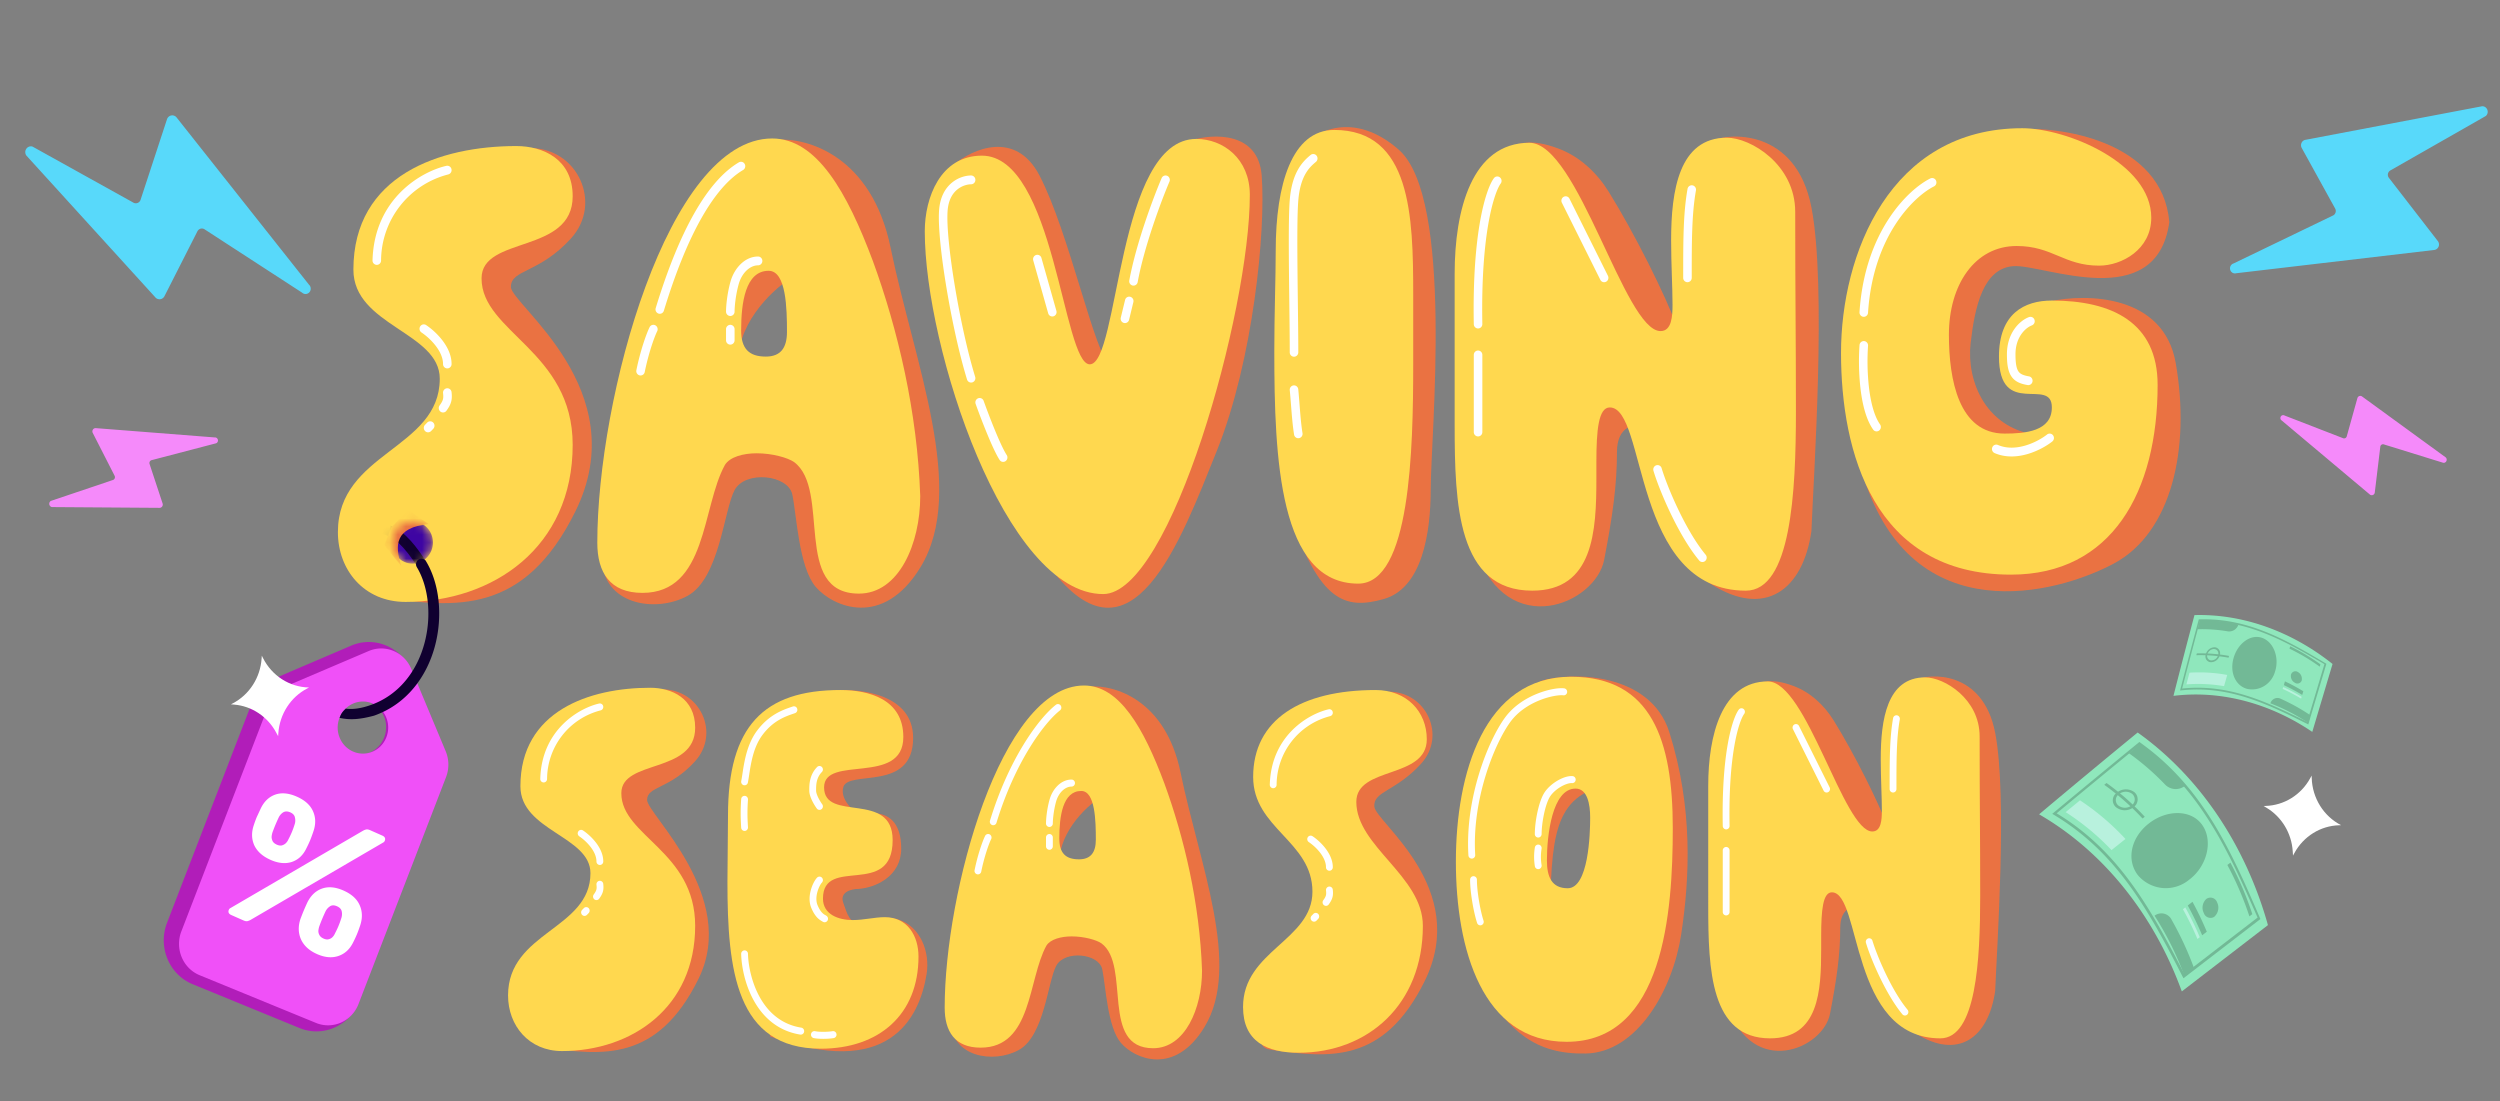 <svg xmlns="http://www.w3.org/2000/svg" fill="none" viewBox="0 0 311 137"><rect x="0" y="0" width="311" height="137" fill="#808080" stroke="none"/><g clip-path="url(#a)"><path fill="#EA7242" d="M71.032 29.66c3.987-4.386.798-11.237-5.05-11.237L56.68 32.949l5.848 23.297c-7.443 5.664-21.052 17.212-14.885 18.089 9.037 1.285 17.543 2.192 23.922-10.69 7.512-15.169-8.009-25.763-8.009-27.955 0-2.193 3.49-1.645 7.477-6.03Z"/><path fill="#FFD84F" d="M71.242 55.342c0 12.753-9.912 19.537-20.788 19.537-5.175 0-8.42-3.98-8.42-8.683 0-9.95 12.672-10.311 12.672-19.084 0-5.789-10.743-6.603-10.743-13.567 0-11.758 10.789-15.376 20.262-15.376 3.333 0 7.017 1.628 7.017 6.24 0 7.236-11.337 4.885-11.337 10.221 0 6.693 11.337 9.045 11.337 20.712Z"/><path fill="#fff" fill-rule="evenodd" d="M56.164 21.048a.548.548 0 0 1-.406.653 11.113 11.113 0 0 0-8.353 10.718.539.539 0 0 1-.547.532.541.541 0 0 1-.516-.564c.223-7.803 6.221-11.088 9.19-11.757a.532.532 0 0 1 .632.418Zm-3.891 19.557a.522.522 0 0 1 .733-.168 8.826 8.826 0 0 1 1.954 1.808c.644.814 1.216 1.871 1.216 3.04a.54.54 0 0 1-.531.548.54.54 0 0 1-.532-.549c0-.805-.402-1.62-.976-2.346a7.757 7.757 0 0 0-1.701-1.576.558.558 0 0 1-.163-.757Zm3.311 7.698a.536.536 0 0 1 .59.482c.044.403.056.777-.045 1.167-.1.39-.298.746-.592 1.145a.521.521 0 0 1-.745.106.56.56 0 0 1-.102-.768c.252-.343.361-.569.412-.764.05-.194.054-.408.015-.761a.545.545 0 0 1 .467-.607Zm-1.69 4.268a.56.56 0 0 1 0 .775l-.265.274a.52.52 0 0 1-.752 0 .56.56 0 0 1 0-.775l.266-.274a.52.52 0 0 1 .751 0Z" clip-rule="evenodd"/><path fill="#EA7242" d="M129.31 21.827c-2.977-5.7-8.329-3.289-10.632-1.37.62 12.242 3.88 39.412 11.961 50.156 10.1 13.43 16.214-3.289 20.733-14.526 4.518-11.237 6.113-27.408 5.581-34.26-.425-5.482-6.024-5.207-8.771-4.385-2.747 9.684-8.612 28.833-10.101 27.956-1.86-1.096-5.05-16.445-8.771-23.57Z"/><path fill="#FFD84F" d="M155.478 24.247c0 14.472-9.824 49.655-18.245 49.655-12.192 0-22.192-30.66-22.192-45.132 0-4.16 1.93-9.407 7.105-9.407 9.035 0 10.087 25.959 13.42 25.959 3.684 0 3.334-28.039 13.245-28.039 3.334 0 6.667 2.442 6.667 6.964Z"/><path fill="#fff" fill-rule="evenodd" d="M145.208 21.876c.268.122.39.445.272.722-.969 2.27-3.112 7.945-3.951 12.49a.533.533 0 0 1-.622.435.547.547 0 0 1-.423-.64c.862-4.665 3.042-10.429 4.023-12.726a.526.526 0 0 1 .701-.281Zm-26.78.84c.81-.663 1.742-.887 2.377-.887a.54.54 0 0 1 .532.548.54.54 0 0 1-.532.549c-.427 0-1.117.16-1.716.648-.581.475-1.113 1.289-1.209 2.68-.128 1.843.259 5.483.924 9.46.662 3.96 1.588 8.182 2.508 11.164a.552.552 0 0 1-.345.689.529.529 0 0 1-.668-.356c-.941-3.047-1.876-7.322-2.543-11.31-.664-3.972-1.074-7.732-.936-9.726.116-1.678.78-2.783 1.608-3.46Zm10.468 9.002a.53.53 0 0 1 .66.373l1.86 6.578a.55.55 0 0 1-.361.68.53.53 0 0 1-.66-.373l-1.86-6.578a.552.552 0 0 1 .361-.68Zm11.708 5.202a.548.548 0 0 1 .386.665l-.531 2.192a.53.53 0 0 1-.645.4.55.55 0 0 1-.387-.666l.532-2.192a.53.53 0 0 1 .645-.4Zm-18.919 12.625a.527.527 0 0 1 .682.325c.308.861.823 2.237 1.367 3.56.549 1.337 1.107 2.569 1.501 3.177a.558.558 0 0 1-.148.76.522.522 0 0 1-.737-.152c-.457-.707-1.051-2.033-1.595-3.358a88.208 88.208 0 0 1-1.385-3.608.552.552 0 0 1 .315-.704Z" clip-rule="evenodd"/><path fill="#EA7242" d="M161.768 18.613c1.772-2.467 6.699-4.824 12.227 0 6.911 6.03 3.987 35.539 3.987 42.208 0 5.499-1.063 12.358-5.858 13.704s-8.02.367-11.685-10.69l1.329-45.222Z"/><path fill="#FFD84F" d="M165.979 16.165c9.561 0 9.824 10.763 9.824 20.44v8.684c0 10.672-.351 27.314-6.841 27.314-9.825 0-10.439-15.556-10.439-28.942 0-4.613.176-9.045.176-12.482 0-8.23 2.017-15.014 7.28-15.014Z"/><path fill="#fff" fill-rule="evenodd" d="M163.783 19.368a.558.558 0 0 1-.083.77c-.422.349-.896.779-1.302 1.494-.407.716-.765 1.753-.892 3.331-.131 1.614-.131 4.941-.098 8.583.012 1.316.028 2.671.044 3.995.029 2.319.056 4.541.056 6.288a.54.54 0 0 1-.532.548.54.54 0 0 1-.532-.548c0-1.74-.026-3.95-.055-6.263-.016-1.325-.032-2.684-.044-4.01-.033-3.621-.034-7.008.101-8.684.138-1.71.534-2.912 1.035-3.794.502-.884 1.092-1.413 1.555-1.796a.52.52 0 0 1 .747.086Zm-2.86 28.575c.292-.03.553.19.582.491.061.634.112 1.276.161 1.912.097 1.243.192 2.46.366 3.534a.546.546 0 0 1-.437.63.533.533 0 0 1-.612-.45c-.181-1.118-.283-2.42-.382-3.693-.049-.623-.097-1.24-.154-1.824a.544.544 0 0 1 .476-.6Z" clip-rule="evenodd"/><path fill="#EA7242" d="M193.865 18.48c-3.627-1.358-5.371-.666-6.801.457-2.481 12.79-6.645 40.618-3.455 49.608 3.987 11.238 14.885 6.578 15.948 1.097 1.063-5.482 1.595-9.319 1.595-13.43 0-3.29 2.303-3.563 3.455-3.29.266 5.757.532 14.801 8.24 19.734 6.645 4.253 11.43.823 12.493-6.577.265-6.852 1.913-30.423 0-40.29-1.914-9.867-10.367-9.319-12.493-8.222l-4.253 23.022c-1.397-3.818-5.219-11.499-8.466-16.727-1.504-2.42-3.643-4.402-6.263-5.383Z"/><path fill="#FFD84F" d="M190.257 17.763c6.052 0 11.841 23.425 16.315 23.425 1.403 0 1.491-1.899 1.491-3.256 0-2.17-.175-5.065-.175-8.05 0-6.15.964-12.752 6.929-12.752 2.982 0 8.508 3.346 8.508 9.225 0 10.763.088 15.195.088 24.873 0 10.04-.614 22.25-6.228 22.25-14.21 0-12.28-22.793-16.929-22.793-1.403 0-1.666 2.804-1.666 6.784v2.08c0 6.512-.351 13.929-7.982 13.929-9.298 0-9.649-10.763-9.649-20.622V34.043c0-7.869 2.105-16.28 9.298-16.28Z"/><path fill="#fff" fill-rule="evenodd" d="M186.588 22.066a.56.56 0 0 1 .098.769c-.171.228-.422.713-.697 1.527-.272.803-.557 1.896-.81 3.315-.506 2.837-.881 6.956-.776 12.628a.54.54 0 0 1-.521.559.54.54 0 0 1-.542-.538c-.106-5.73.272-9.924.793-12.848.261-1.461.559-2.61.852-3.477.289-.856.585-1.47.858-1.835a.52.52 0 0 1 .745-.1Zm23.959.991c.289.055.481.34.428.638-.521 2.956-.523 6.244-.523 10.865a.54.54 0 0 1-.531.548.54.54 0 0 1-.532-.548v-.046c0-4.566 0-7.952.54-11.015a.533.533 0 0 1 .618-.442Zm-16.02 1.423a.524.524 0 0 1 .716.236l4.784 9.593c.134.27.032.6-.23.738a.523.523 0 0 1-.715-.236l-4.785-9.593a.557.557 0 0 1 .23-.738Zm-10.655 19.124a.54.54 0 0 1 .532.549v9.592a.54.54 0 0 1-.532.549.54.54 0 0 1-.532-.549v-9.592a.54.54 0 0 1 .532-.549Zm22.171 14.277a.528.528 0 0 1 .664.362c.345 1.154 1.09 3.1 2.069 5.14.98 2.044 2.175 4.144 3.409 5.628a.56.56 0 0 1-.058.773.52.52 0 0 1-.749-.06c-1.318-1.585-2.56-3.779-3.555-5.855-.998-2.08-1.767-4.08-2.132-5.303a.551.551 0 0 1 .352-.685Z" clip-rule="evenodd"/><path fill="#EA7242" d="M91.917 45.889c-.638-5.263 3.987-9.685 6.38-11.238v-2.467l-8.24-.822 1.86 14.527Z"/><path fill="#EA7242" d="M110.79 30.814c-2.339-11.402-10.366-13.704-14.088-13.43l1.861 3.563 6.379 15.623-8.24 10.963c-8.328 4.933-24.772 15.13-21.795 21.926 0 5.756 6.645 6.852 10.632 4.66 3.987-2.193 4.518-10.69 5.847-13.156 1.33-2.467 6.645-1.919 7.177.548s.797 9.045 2.924 11.511c2.126 2.467 8.346 5.208 13.024-2.466 5.848-9.593-.797-25.49-3.721-39.742Z"/><path fill="#FFD84F" d="M79.918 73.754c-4.034 0-5.613-2.532-5.613-6.24 0-18 8.771-50.288 21.753-50.288 5.526 0 9.298 6.602 12.543 15.285 3.07 8.411 5.526 18.722 5.877 29.214 0 5.879-2.631 12.12-7.631 12.12-8.333 0-3.421-12.934-8.07-16.37-.79-.544-2.719-1.086-4.649-1.086-1.666 0-3.333.452-3.947 1.447-2.894 5.246-2.193 15.918-10.263 15.918Zm15.35-29.395c1.843 0 2.632-1.085 2.632-3.075 0-2.894-.088-7.597-2.28-7.597-2.895 0-3.421 3.98-3.421 7.416 0 2.261.964 3.256 3.07 3.256Z"/><path fill="#fff" fill-rule="evenodd" d="M90.87 35.048c.463-1.67 1.782-3.138 3.435-3.138a.54.54 0 0 1 .532.548.54.54 0 0 1-.532.549c-1.004 0-2.025.944-2.412 2.343-.41 1.48-.511 2.908-.511 3.412a.54.54 0 0 1-.532.548.54.54 0 0 1-.532-.548c0-.592.112-2.123.552-3.714Zm-.02 5.359a.54.54 0 0 1 .532.548v1.37a.54.54 0 0 1-.532.548.54.54 0 0 1-.532-.548v-1.37a.54.54 0 0 1 .532-.548ZM92.64 20.401a.557.557 0 0 1-.198.748c-1.746 1.03-3.482 2.994-5.154 5.934-1.668 2.933-3.248 6.797-4.703 11.57a.529.529 0 0 1-.666.358.552.552 0 0 1-.348-.687c1.47-4.82 3.079-8.768 4.8-11.795 1.717-3.021 3.57-5.168 5.544-6.332a.523.523 0 0 1 .725.204ZM81.52 40.466a.556.556 0 0 1 .235.736c-.38.774-1.091 2.814-1.549 5.073a.532.532 0 0 1-.629.424.548.548 0 0 1-.411-.648c.47-2.322 1.207-4.46 1.64-5.343a.524.524 0 0 1 .715-.242Z" clip-rule="evenodd"/><path fill="#EA7242" d="M269.864 27.628c-.85-10.086-13.644-12.06-19.403-11.512-8.24 8.04-23.497 27.956-18.607 43.305 6.114 19.185 23.923 14.526 31.099 10.689 7.177-3.837 9.569-14.252 7.709-24.941-1.489-8.551-11.075-8.68-15.683-7.674 2.127 5.755 4.944 17.157-.797 16.718-7.177-.548-9.569-6.852-9.037-11.51.531-4.66 1.594-9.32 5.316-9.594 3.721-.274 17.808 6.03 19.403-5.481Z"/><path fill="#FFD84F" d="M250.163 71.485c-17.105 0-21.14-15.285-21.14-27.586 0-12.21 6.053-27.948 22.543-27.948 5.526 0 16.052 4.342 16.052 11.125 0 3.98-3.684 5.97-6.491 5.97-4.386 0-5.789-2.443-10.262-2.443-5.176 0-8.421 4.794-8.421 11.035 0 5.608 1.228 12.3 6.929 12.3 2.544 0 5.877-.27 5.877-3.256 0-3.889-6.578 1.448-6.578-6.33 0-5.337 3.157-6.965 6.578-6.965 7.456 0 13.158 2.713 13.158 10.492 0 13.295-5.702 23.606-18.245 23.606Z"/><path fill="#fff" fill-rule="evenodd" d="M240.838 22.456c.128.273.017.6-.247.732-2.396 1.193-7.582 6.042-8.207 15.714a.537.537 0 0 1-.566.51.543.543 0 0 1-.495-.583c.651-10.062 6.062-15.262 8.805-16.628a.525.525 0 0 1 .71.255Zm12.248 17.318a.553.553 0 0 1-.318.703c-.776.29-2.042 1.427-2.042 3.596 0 1.198.139 1.796.368 2.13.204.3.551.487 1.314.618.29.05.485.332.437.631a.534.534 0 0 1-.612.45c-.832-.142-1.548-.394-2.008-1.067-.436-.639-.563-1.549-.563-2.762 0-2.655 1.569-4.187 2.743-4.626a.527.527 0 0 1 .681.327Zm-21.192 2.656a.544.544 0 0 1 .49.589 29.185 29.185 0 0 0 .091 4.954c.207 1.923.64 3.74 1.403 4.822a.558.558 0 0 1-.117.766.52.52 0 0 1-.742-.121c-.938-1.33-1.391-3.395-1.601-5.346a30.375 30.375 0 0 1-.094-5.16.536.536 0 0 1 .57-.504ZM255.4 54.154a.56.56 0 0 1-.097.768c-.623.494-1.704 1.144-2.971 1.53-1.267.387-2.775.526-4.203-.088a.554.554 0 0 1-.286-.716.526.526 0 0 1 .695-.296c1.124.483 2.362.394 3.492.05 1.13-.345 2.095-.929 2.624-1.349a.522.522 0 0 1 .746.1Z" clip-rule="evenodd"/><mask id="b" width="6" height="7" x="48" y="64" maskUnits="userSpaceOnUse" style="mask-type:alpha"><ellipse cx="51.31" cy="67.485" fill="#3E05A3" rx="2.548" ry="2.628"/></mask><g mask="url(#b)"><ellipse cx="51.31" cy="67.485" fill="#3E05A3" rx="2.548" ry="2.628"/><path fill="#100030" fill-rule="evenodd" d="M51.088 67.266c.72.795 1.358 1.72 1.925 2.6l-1.042.713c-.556-.862-1.149-1.717-1.797-2.433-.65-.718-1.327-1.263-2.04-1.546-.693-.277-1.45-.318-2.316.023-.883.347-1.911 1.106-3.09 2.496l-.941-.849c1.257-1.482 2.445-2.403 3.586-2.852 1.16-.456 2.236-.41 3.212-.021.956.38 1.785 1.076 2.503 1.87Z" clip-rule="evenodd"/><path fill="#EA7242" d="M49.936 70.446c-.85-2.627-.85-4.817 3.398-5.255l-2.549-1.752-2.123 2.19-.85 2.19 2.124 2.627Z"/></g><path fill="#B11DB9" fill-rule="evenodd" d="m34.4 84.291 9.292-3.975c2.925-1.251 6.28.195 7.47 3.22l3.611 9.178a6.051 6.051 0 0 1 .047 4.298L44.7 124.509c-1.13 3.07-4.48 4.591-7.44 3.378l-13.29-5.45c-2.927-1.2-4.356-4.62-3.192-7.638l10.51-27.25a5.798 5.798 0 0 1 3.113-3.258Zm9.258 9.371c1.618.664 3.47-.2 4.137-1.928.667-1.728-.105-3.668-1.723-4.331-1.619-.664-3.471.2-4.138 1.928-.666 1.728.105 3.667 1.724 4.331Z" clip-rule="evenodd"/><path fill="#F050F8" fill-rule="evenodd" d="m35.664 85.337 10.201-4.348c2.057-.877 4.416.111 5.297 2.22l4.283 10.247a4.321 4.321 0 0 1 .044 3.214L44.6 124.901c-.831 2.156-3.2 3.208-5.29 2.351l-14.47-5.933c-2.091-.858-3.112-3.3-2.28-5.456l10.874-28.197a4.141 4.141 0 0 1 2.23-2.33Zm8.324 8.182c1.613.662 3.44-.15 4.08-1.813.642-1.663-.145-3.546-1.758-4.207-1.612-.662-3.44.15-4.08 1.813-.642 1.662.146 3.546 1.758 4.207Z" clip-rule="evenodd"/><path fill="#100030" fill-rule="evenodd" d="M51.857 70.561c1.462 2.42 1.861 6.08.94 9.483-.915 3.383-3.105 6.408-6.708 7.674-1.181.403-2.118.556-3.076.439-.321.31-.561.535-.766 1.147 1.374.3 2.576.176 4.276-.271 4.113-1.445 6.565-4.894 7.572-8.616 1.002-3.701.605-7.778-1.094-10.59a.662.662 0 0 0-.928-.222.707.707 0 0 0-.216.956Z" clip-rule="evenodd"/><path fill="#fff" d="M28.776 113.831c-.326-.145-.428-.364-.306-.657a.408.408 0 0 1 .186-.203l16.468-9.609c.154-.087.296-.146.426-.175.13-.029.294 0 .493.088l1.512.671c.326.144.428.363.306.656a.41.41 0 0 1-.185.204l-16.469 9.608a1.562 1.562 0 0 1-.426.175c-.13.029-.294 0-.493-.088l-1.512-.67Zm10.665 4.857c-.966-.428-1.63-1.034-1.992-1.819-.348-.779-.374-1.623-.079-2.533.145-.387.278-.726.4-1.019.122-.293.275-.641.46-1.044.43-.868 1.03-1.443 1.804-1.724.794-.29 1.694-.212 2.702.235 1.022.453 1.697 1.073 2.025 1.86.334.772.343 1.618.027 2.536-.142.422-.274.78-.396 1.072-.122.293-.277.623-.464.991-.423.853-1.035 1.414-1.837 1.683-.802.269-1.685.19-2.65-.238Zm.805-1.932c.242.107.447.137.618.092.185-.04.346-.124.484-.254.144-.144.256-.311.335-.502.17-.324.312-.625.427-.903.116-.278.227-.584.333-.919a1.63 1.63 0 0 0 .077-.85c-.044-.297-.244-.525-.599-.682-.355-.157-.652-.15-.891.021a1.576 1.576 0 0 0-.546.643 21.604 21.604 0 0 0-.76 1.822 2.558 2.558 0 0 0-.122.596c.004.192.056.371.155.537.099.165.262.298.49.399Zm-6.59-9.789c-.98-.434-1.653-1.036-2.022-1.806-.348-.779-.367-1.62-.058-2.523.13-.394.253-.729.37-1.007.136-.287.296-.632.481-1.035.415-.874 1.01-1.452 1.782-1.734.794-.29 1.702-.208 2.724.245 1.022.453 1.697 1.073 2.025 1.86.334.772.336 1.615.006 2.526-.142.423-.275.78-.397 1.073-.116.278-.267.601-.454.969-.409.859-1.014 1.424-1.816 1.693-.795.254-1.676.167-2.641-.261Zm.787-1.888c.227.101.433.131.618.092.19-.054.355-.146.493-.276a1.48 1.48 0 0 0 .326-.48c.17-.324.311-.625.427-.903.116-.278.227-.584.333-.919a1.52 1.52 0 0 0 .056-.86c-.044-.297-.237-.521-.578-.672-.355-.157-.659-.153-.913.012a1.572 1.572 0 0 0-.545.642c-.149.316-.28.613-.397.891-.116.278-.237.589-.363.932-.059.182-.097.373-.113.574.004.192.052.378.145.559.1.165.27.301.511.408Z"/><path fill="#EA7242" d="M86.456 94.715c3.178-3.495.636-8.955-4.025-8.955l-7.413 11.576 4.66 18.566c-5.931 4.514-16.777 13.717-11.863 14.416 7.203 1.024 13.981 1.747 19.065-8.519 5.084-10.266-6.383-20.532-6.383-22.279 0-1.747 2.782-1.31 5.96-4.805Z"/><path fill="#FFD84F" d="M86.479 115.182c0 10.164-7.9 15.57-16.567 15.57-4.124 0-6.71-3.172-6.71-6.92 0-7.929 10.25-8.217 10.25-15.209 0-4.613-8.713-5.262-8.713-10.812 0-9.37 8.598-12.253 16.148-12.253 2.656 0 5.592 1.297 5.592 4.973 0 5.766-9.186 3.892-9.186 8.145 0 5.334 9.186 7.208 9.186 16.506Z"/><path fill="#fff" fill-rule="evenodd" d="M75.037 87.852a.437.437 0 0 1-.324.52 8.856 8.856 0 0 0-6.657 8.542.43.43 0 0 1-.436.424.431.431 0 0 1-.41-.45c.177-6.218 4.957-8.836 7.322-9.369a.424.424 0 0 1 .505.333Zm-3.102 15.586a.415.415 0 0 1 .585-.134c.422.276 1.04.787 1.557 1.441.514.648.97 1.491.97 2.422a.43.43 0 0 1-.424.437.43.43 0 0 1-.424-.437c0-.642-.32-1.291-.778-1.87a6.187 6.187 0 0 0-1.356-1.256.445.445 0 0 1-.13-.603Zm2.64 6.134a.428.428 0 0 1 .469.385c.036.321.045.619-.035.93-.08.31-.238.594-.472.912a.415.415 0 0 1-.594.085.446.446 0 0 1-.081-.612c.2-.274.288-.454.328-.609.04-.155.043-.326.012-.607a.435.435 0 0 1 .373-.484Zm-1.347 3.402a.447.447 0 0 1 0 .618l-.212.218a.414.414 0 0 1-.6 0 .447.447 0 0 1 0-.618l.213-.218a.414.414 0 0 1 .599 0Z" clip-rule="evenodd"/><path fill="#EA7242" d="M113.594 91.795c0-5.417-6.496-6.189-9.956-5.897l-7.837 43.029c14.687 5.374 18.542-2.121 19.465-7.732.468-2.842-.83-5.965-3.505-6.802-2.34-.732-3.483.555-4.522.555-1.624-.073-1.821-1.223-2.33-2.621-.508-1.398 1.06-1.748 1.907-1.748 2.048-.145 5.296-1.529 5.296-5.023 0-3.495-1.836-4.296-3.178-4.369l-1.059.874c-1.2-.655-3.474-2.403-2.966-4.15.636-2.184 8.685.655 8.685-6.116Z"/><path fill="#FFD84F" d="M110.067 114.095c2.866 0 4.194 2.379 4.194 4.901 0 7.208-4.893 11.461-12.163 11.461-10.555 0-11.604-9.803-11.604-20.759 0-2.739.07-5.55.07-8.289 0-11.028 4.404-15.57 13.981-15.57 3.565 0 7.829 1.154 7.829 5.84 0 6.126-9.857 2.162-9.857 6.27 0 4.397 8.529.36 8.529 6.559 0 7.281-8.668 1.875-8.668 7.281 0 1.946 1.887 2.666 3.705 2.666 1.398 0 2.726-.36 3.984-.36Z"/><path fill="#fff" fill-rule="evenodd" d="M99.17 88.162a.44.44 0 0 1-.268.553l-.14.048c-1.053.359-2.559.872-3.896 2.645-.69.914-1.077 2.01-1.326 3.083a21.226 21.226 0 0 0-.288 1.54c-.02.122-.037.243-.055.362-.053.344-.102.67-.157.948a.424.424 0 0 1-.498.343.437.437 0 0 1-.332-.514c.05-.26.095-.558.147-.896l.058-.381a22.1 22.1 0 0 1 .301-1.606c.263-1.13.688-2.363 1.481-3.415 1.497-1.985 3.212-2.569 4.289-2.936l.148-.05a.42.42 0 0 1 .536.276Zm3.075 7.256a.445.445 0 0 1 0 .617c-.712.735-.723 1.61-.723 2.313 0 .238.117.577.296.934.173.342.371.638.466.769a.446.446 0 0 1-.084.612.415.415 0 0 1-.593-.087 6.756 6.756 0 0 1-.54-.891c-.191-.379-.392-.877-.392-1.337v-.022c-.001-.7-.001-1.906.971-2.908a.415.415 0 0 1 .599 0Zm-9.593 3.586c.234.015.411.223.396.464-.085 1.346-.08 2.091 0 3.44a.433.433 0 0 1-.397.463.43.43 0 0 1-.449-.41c-.082-1.382-.087-2.164 0-3.55a.428.428 0 0 1 .45-.407Zm9.593 10.174a.446.446 0 0 1 0 .618c-.144.149-.402.586-.559 1.155-.156.561-.187 1.158.013 1.641.235.563.467.854.641 1.015.129.12.206.163.294.212.052.028.108.059.182.11a.446.446 0 0 1 .118.606.416.416 0 0 1-.588.121l-.017-.01a2.9 2.9 0 0 1-.556-.389c-.281-.261-.578-.662-.852-1.321-.308-.741-.233-1.564-.05-2.225.181-.655.495-1.244.775-1.533a.416.416 0 0 1 .599 0Zm-9.63 9.046a.43.43 0 0 1 .434.426c.033 1.363.413 3.474 1.433 5.339 1.014 1.853 2.646 3.44 5.199 3.851.231.037.389.261.353.499a.425.425 0 0 1-.484.364c-2.87-.462-4.698-2.261-5.806-4.285-1.101-2.012-1.506-4.27-1.542-5.746a.432.432 0 0 1 .412-.448Zm8.281 10.393a.424.424 0 0 1 .503-.336c.225.05.612.078 1.039.077.422-.001.844-.03 1.132-.08.231-.04.449.12.488.358a.435.435 0 0 1-.348.503c-.35.061-.822.091-1.27.093-.444.001-.903-.027-1.219-.096a.438.438 0 0 1-.325-.519Z" clip-rule="evenodd"/><path fill="#EA7242" d="M176.788 94.999c3.178-3.495.636-8.955-4.025-8.955l-7.414 11.576 4.661 18.566c-5.932 4.514-16.777 13.717-11.863 14.416 7.203 1.024 13.981 1.747 19.065-8.518 5.755-11.622-6.109-19.811-6.246-21.746-.137-1.935 2.645-1.844 5.822-5.339Z"/><path fill="#FFD84F" d="M177.004 115.176c0 9.803-6.851 15.786-15.449 15.786-3.914 0-6.92-1.37-6.92-5.695 0-6.991 8.632-8.289 8.632-14.343 0-6.271-7.374-7.857-7.374-14.272 0-7.136 5.942-10.812 15.239-10.812 3.845 0 6.361 2.667 6.361 6.127 0 4.973-8.767 3.315-8.767 7.784 0 5.55 8.278 9.226 8.278 15.425Z"/><path fill="#fff" fill-rule="evenodd" d="M165.791 88.57a.437.437 0 0 1-.324.52 8.857 8.857 0 0 0-6.657 8.542.43.43 0 0 1-.436.423.431.431 0 0 1-.411-.449c.177-6.218 4.958-8.836 7.323-9.37a.424.424 0 0 1 .505.334Zm-3.102 15.585a.417.417 0 0 1 .585-.134c.422.277 1.04.787 1.557 1.442.513.648.97 1.491.97 2.422 0 .241-.19.437-.424.437a.431.431 0 0 1-.424-.437c0-.642-.32-1.292-.778-1.87a6.147 6.147 0 0 0-1.356-1.256.447.447 0 0 1-.13-.604Zm2.64 6.135a.428.428 0 0 1 .469.384c.036.321.045.619-.035.93-.08.311-.238.595-.472.913a.416.416 0 0 1-.594.084.445.445 0 0 1-.081-.612c.201-.273.288-.453.328-.608.04-.155.043-.326.012-.607a.434.434 0 0 1 .373-.484Zm-1.347 3.402a.446.446 0 0 1 0 .617l-.212.219a.416.416 0 0 1-.599 0 .446.446 0 0 1 0-.618l.212-.218a.414.414 0 0 1 .599 0Z" clip-rule="evenodd"/><path fill="#EA7242" d="M192.836 112.929c.212-10.048.847-14.635 8.685-15.508l-12.075-4.806c-.07 11.431 3.178 30.361 3.39 20.314Z"/><path fill="#EA7242" d="M207.664 91.085c-2.372-7.513-12.356-7.572-16.099-6.334l10.38 18.129-1.271 9.393-16.311 10.484c3.39 5.46 6.567 8.431 12.922 8.3 6.355-.132 10.803-7.863 11.862-14.853 1.059-6.989 1.483-15.726-1.483-25.118Z"/><path fill="#FFD84F" d="M194.882 129.6c-10.485 0-13.771-11.533-13.771-22.417 0-10.956 3.495-22.994 14.33-22.994 10.067 0 12.653 8.001 12.653 18.813 0 10.452-1.118 26.598-13.212 26.598Zm.14-19.101c2.586 0 2.796-6.704 2.796-8.794 0-1.658-.349-3.604-1.817-3.604-2.936 0-3.565 5.91-3.565 8.938 0 2.09.629 3.46 2.586 3.46Z"/><path fill="#fff" fill-rule="evenodd" d="M191.222 86.3c1.384-.555 2.699-.756 3.362-.67.232.03.397.248.368.487a.427.427 0 0 1-.473.38c-.466-.06-1.63.088-2.95.617-1.306.524-2.694 1.393-3.649 2.706-.98 1.348-2.179 3.757-3.08 6.705-.9 2.945-1.492 6.396-1.284 9.824a.432.432 0 0 1-.396.463.43.43 0 0 1-.45-.409c-.216-3.561.399-7.122 1.322-10.14.921-3.015 2.157-5.52 3.21-6.968 1.08-1.483 2.621-2.434 4.02-2.995Zm2.459 10.853c.629-.38 1.356-.651 1.942-.605a.432.432 0 0 1 .39.47.428.428 0 0 1-.455.401c-.331-.026-.875.14-1.447.487-.561.34-1.064.804-1.334 1.268-.282.484-.535 1.28-.717 2.155-.181.868-.282 1.765-.282 2.426 0 .241-.19.437-.424.437a.43.43 0 0 1-.423-.437c0-.737.11-1.696.3-2.609.189-.905.465-1.813.819-2.421.365-.628.992-1.184 1.631-1.572Zm-1.911 8.433-.001.006-.005.029-.017.12a6.305 6.305 0 0 0 .025 1.87.437.437 0 0 1-.345.506.426.426 0 0 1-.49-.355 7.247 7.247 0 0 1-.03-2.14l.021-.145.007-.041.002-.011.001-.004v-.002l.416.083-.416-.083a.424.424 0 0 1 .497-.345c.23.046.38.275.335.511v.001Zm-8.465 3.411a.43.43 0 0 1 .423.437c0 1.477.415 3.833.826 5.104a.44.44 0 0 1-.268.553.422.422 0 0 1-.536-.277c-.436-1.35-.869-3.799-.869-5.38 0-.241.19-.437.424-.437Z" clip-rule="evenodd"/><path fill="#EA7242" d="M223.118 85.337c-2.891-1.082-4.28-.53-5.42.365-1.977 10.193-5.296 32.37-2.754 39.535 3.178 8.955 11.863 5.242 12.71.873.847-4.368 1.271-7.426 1.271-10.702 0-2.621 1.836-2.84 2.754-2.621.212 4.586.423 11.794 6.566 15.726 5.296 3.389 9.109.655 9.956-5.242.212-5.461 1.525-24.245 0-32.108-1.525-7.864-8.261-7.427-9.956-6.553l-3.389 18.347c-1.113-3.042-4.159-9.164-6.747-13.33-1.199-1.929-2.903-3.508-4.991-4.29Z"/><path fill="#FFD84F" d="M219.914 84.768c4.823 0 9.437 18.669 13.002 18.669 1.118 0 1.188-1.514 1.188-2.595 0-1.73-.14-4.037-.14-6.415 0-4.902.769-10.163 5.523-10.163 2.376 0 6.78 2.667 6.78 7.352 0 8.577.07 12.109.07 19.822 0 8.001-.489 17.731-4.963 17.731-11.324 0-9.787-18.164-13.491-18.164-1.119 0-1.329 2.235-1.329 5.406v1.658c0 5.19-.279 11.1-6.361 11.1-7.409 0-7.689-8.577-7.689-16.434V97.743c0-6.271 1.678-12.975 7.41-12.975Z"/><path fill="#fff" fill-rule="evenodd" d="M216.9 88.197c.185.147.22.421.077.613-.136.182-.336.568-.555 1.217-.217.64-.444 1.511-.646 2.642-.403 2.26-.702 5.543-.618 10.063a.43.43 0 0 1-.415.446.431.431 0 0 1-.432-.429c-.085-4.566.216-7.908.632-10.238.208-1.165.445-2.08.679-2.772.23-.682.466-1.17.684-1.462a.415.415 0 0 1 .594-.08Zm19.093.79c.231.043.383.27.342.508-.416 2.356-.417 4.977-.417 8.659a.43.43 0 0 1-.424.437.43.43 0 0 1-.424-.437v-.037c0-3.638 0-6.337.431-8.778a.424.424 0 0 1 .492-.352Zm-12.767 1.134a.418.418 0 0 1 .571.188l3.813 7.645a.444.444 0 0 1-.183.588.418.418 0 0 1-.571-.188l-3.813-7.645a.444.444 0 0 1 .183-.588Zm-8.491 15.241a.43.43 0 0 1 .424.437v7.645a.43.43 0 0 1-.424.436.43.43 0 0 1-.424-.436v-7.645a.43.43 0 0 1 .424-.437Zm17.669 11.377a.421.421 0 0 1 .529.289c.275.919.869 2.47 1.649 4.096.781 1.629 1.733 3.303 2.717 4.485a.447.447 0 0 1-.046.616.416.416 0 0 1-.598-.047c-1.05-1.264-2.039-3.012-2.833-4.667-.795-1.657-1.408-3.252-1.698-4.226a.44.44 0 0 1 .28-.546Z" clip-rule="evenodd"/><path fill="#EA7242" d="M131.823 108.12c-.509-4.193 3.177-7.717 5.084-8.955v-1.966l-6.567-.655 1.483 11.576Z"/><path fill="#EA7242" d="M146.863 96.107c-1.864-9.086-8.262-10.921-11.227-10.703l1.483 2.84 5.084 12.45-6.567 8.737c-6.637 3.932-19.743 12.057-17.37 17.474 0 4.587 5.296 5.46 8.473 3.713 3.178-1.747 3.601-8.518 4.66-10.484 1.059-1.966 5.296-1.529 5.72.437.423 1.965.635 7.208 2.33 9.173 1.694 1.966 6.651 4.15 10.379-1.965 4.661-7.645-.635-20.314-2.965-31.672Z"/><path fill="#FFD84F" d="M121.991 130.327c-3.215 0-4.473-2.018-4.473-4.973 0-14.344 6.99-40.077 17.336-40.077 4.403 0 7.409 5.262 9.996 12.182 2.446 6.703 4.404 14.92 4.683 23.282 0 4.685-2.097 9.658-6.081 9.658-6.641 0-2.727-10.307-6.431-13.046-.63-.433-2.167-.865-3.705-.865-1.328 0-2.657.36-3.146 1.153-2.307 4.181-1.748 12.686-8.179 12.686Zm12.233-23.426c1.468 0 2.098-.865 2.098-2.45 0-2.307-.07-6.055-1.818-6.055-2.307 0-2.726 3.171-2.726 5.91 0 1.802.769 2.595 2.446 2.595Z"/><path fill="#fff" fill-rule="evenodd" d="M130.563 99.48c.369-1.332 1.42-2.502 2.737-2.502a.43.43 0 0 1 .424.437.43.43 0 0 1-.424.437c-.8 0-1.613.753-1.922 1.868-.327 1.179-.408 2.317-.408 2.719a.43.43 0 0 1-.423.437.431.431 0 0 1-.424-.437c0-.472.089-1.692.44-2.96Zm-.016 4.27a.43.43 0 0 1 .423.436v1.093a.43.43 0 0 1-.423.436.43.43 0 0 1-.424-.436v-1.093a.43.43 0 0 1 .424-.436ZM131.946 87.76a.446.446 0 0 1-.082.612c-1.956 1.53-5.588 6.39-7.901 13.98a.422.422 0 0 1-.531.286.438.438 0 0 1-.277-.548c2.346-7.7 6.058-12.74 8.197-14.414a.416.416 0 0 1 .594.084Zm-8.832 16.037a.443.443 0 0 1 .187.587c-.302.617-.87 2.242-1.234 4.042a.424.424 0 0 1-.501.339.437.437 0 0 1-.328-.517c.374-1.85.962-3.553 1.307-4.258a.418.418 0 0 1 .569-.193Z" clip-rule="evenodd"/><path fill="#fff" d="m281.582 100.265.257-.008c2.312-.066 4.421-1.378 5.555-3.455l.174-.319.009.3c.076 2.503 1.482 4.76 3.658 5.871l-.256.008c-2.312.066-4.421 1.378-5.555 3.455l-.174.319-.034-.528c-.144-2.261-1.374-4.298-3.276-5.431l-.357-.213-.001.001ZM28.726 87.62l.229-.12c2.063-1.078 3.425-3.194 3.589-5.572l.025-.365.133.266c1.106 2.23 3.313 3.65 5.741 3.696l-.228.12c-2.063 1.079-3.426 3.195-3.59 5.572l-.025.365-.25-.462c-1.067-1.98-3.024-3.28-5.213-3.466l-.411-.035v.001Z"/><path fill="#8FE7BC" d="M253.669 101.304c8.308 4.807 14.424 12.866 17.748 22.028 4.333-3.337 6.481-4.985 10.716-8.248-2.679-9.577-8.228-18.275-16.207-23.96a1339.322 1339.322 0 0 0-12.261 10.178l.004.002Z"/><path fill="#72B996" d="M255.296 101.241c8.123 4.77 12.125 12.263 16.326 20.455 3.866-2.978 5.785-4.447 9.572-7.367-3.697-8.618-7.231-16.509-15.06-22.026-4.311 3.53-6.484 5.32-10.84 8.942l.002-.004Zm16.438 19.918c-4.118-7.966-8.045-15.248-15.889-19.982a1634.31 1634.31 0 0 1 10.273-8.466c7.57 5.423 11.072 13.072 14.723 21.436-3.606 2.78-5.43 4.18-9.105 7.008l-.002.004Z"/><path fill="#72B996" d="M277.084 107.604a40.555 40.555 0 0 1 2.744 6.394c.15-.114.216-.168.361-.28a40.606 40.606 0 0 0-2.726-6.406l-.379.292ZM261.767 97.632a31.05 31.05 0 0 1 4.766 4.192l.277-.22a31.136 31.136 0 0 0-4.761-4.2l-.282.228Z"/><path fill="#B8F1DD" d="M256.969 101.031a30.711 30.711 0 0 1 5.702 4.721c.695-.554 1.044-.83 1.738-1.385a31.097 31.097 0 0 0-5.656-4.807c-.714.591-1.07.88-1.784 1.471Z"/><path fill="#72B996" d="M272.956 120.481a40.884 40.884 0 0 0-2.802-6.053 1.355 1.355 0 0 0-.391-.491 1.392 1.392 0 0 0-1.17-.283c-.207.043-.396.13-.566.26a39.254 39.254 0 0 1 3.747 7.557c.475-.393.708-.59 1.183-.983l-.001-.007ZM264.838 93.703a31.503 31.503 0 0 1 4.524 3.922c.322.316.741.503 1.187.532.442.027.88-.111 1.241-.38a31.48 31.48 0 0 0-5.636-5.203c-.524.452-.784.681-1.308 1.134l-.008-.005ZM263.23 100.416c.309.244.693.378 1.085.382.394-.001.774-.13 1.091-.375a1.26 1.26 0 0 0 .362-.388c.085-.157.142-.33.156-.512.008-.18-.014-.36-.083-.525a1.14 1.14 0 0 0-.305-.435 1.753 1.753 0 0 0-2.196.041 1.164 1.164 0 0 0-.506.885 1.142 1.142 0 0 0 .402.936l-.012-.007.006-.002Zm2.032-1.637c.098.089.181.207.231.328a.896.896 0 0 1-.049.79.896.896 0 0 1-.272.299 1.34 1.34 0 0 1-1.659-.001.81.81 0 0 1-.236-.32.892.892 0 0 1-.069-.398.89.89 0 0 1 .384-.679 1.37 1.37 0 0 1 .833-.306 1.34 1.34 0 0 1 .843.285l-.002.004-.004-.002ZM272.399 109.38a4.566 4.566 0 0 1-3.313 1.095 4.578 4.578 0 0 1-3.113-1.581c-1.461-1.861-.942-4.641 1.306-6.426 2.248-1.784 5.315-1.796 6.687.171 1.371 1.966.598 5.071-1.565 6.747l-.002-.006ZM275.489 114.025a.837.837 0 0 1-.376.152.886.886 0 0 1-.751-.254.873.873 0 0 1-.212-.355 1.445 1.445 0 0 1-.133-.917c.059-.313.216-.602.441-.814a.887.887 0 0 1 .786-.133.873.873 0 0 1 .352.214c.102.102.175.22.222.355.137.291.182.615.114.934a1.498 1.498 0 0 1-.453.817l.008.005.002-.004ZM272.154 112.638a41.357 41.357 0 0 1 1.796 3.713l.576-.444a38.93 38.93 0 0 0-1.781-3.72c-.236.184-.357.271-.589.458l.002-.005-.004-.002Z"/><path fill="#B8F1DD" d="M271.555 113.105a38.512 38.512 0 0 1 1.807 3.703l.289-.224a39.434 39.434 0 0 0-1.801-3.704c-.117.089-.178.135-.298.229l.003-.004Z"/><path fill="#8FE7BC" d="M270.382 86.566c6.063-.752 12.185 1.035 17.266 4.482 1.019-3.418 1.526-5.108 2.522-8.449-4.899-3.912-10.962-6.251-17.177-6.082a906.364 906.364 0 0 0-2.614 10.05h.003Z"/><path fill="#72B996" d="M271.198 85.9c5.955-.699 10.774 1.619 15.953 4.222.909-3.05 1.364-4.558 2.253-7.547-5.074-3.02-9.798-5.725-15.874-5.528a1056.76 1056.76 0 0 0-2.332 8.855V85.9Zm15.815 3.9c-5.054-2.518-9.758-4.756-15.554-4.147.881-3.385 1.322-5.058 2.213-8.389 5.907-.145 10.526 2.449 15.483 5.355-.847 2.845-1.278 4.281-2.143 7.178l.001.003Z"/><path fill="#72B996" d="M284.812 80.694a24.652 24.652 0 0 1 3.766 2.24c.036-.117.05-.171.084-.286a24.625 24.625 0 0 0-3.761-2.252l-.089.298ZM273.224 81.508c1.34-.037 2.685.069 4.005.312l.062-.222a19.172 19.172 0 0 0-4.005-.317l-.062.227Z"/><path fill="#B8F1DD" d="M271.99 85.138a18.986 18.986 0 0 1 4.684.22l.391-1.394a19.165 19.165 0 0 0-4.691-.283c-.153.585-.231.873-.384 1.457Z"/><path fill="#72B996" d="M287.398 88.97a24.74 24.74 0 0 0-3.67-2.04.825.825 0 0 0-.382-.102.822.822 0 0 0-.388.073.935.935 0 0 0-.52.592 23.82 23.82 0 0 1 4.711 2.45l.253-.97-.004-.002ZM273.376 78.276a19.43 19.43 0 0 1 3.78.267c.283.037.568-.03.81-.188.239-.159.414-.4.503-.68a19.354 19.354 0 0 0-4.826-.496l-.261 1.096-.006.001ZM275.007 82.38c.25.005.498-.075.702-.227.204-.154.353-.368.427-.619a.848.848 0 0 0 .045-.342.738.738 0 0 0-.342-.565.702.702 0 0 0-.318-.107 1.123 1.123 0 0 0-.705.242c-.201.16-.349.38-.417.636a.762.762 0 0 0 .063.656.704.704 0 0 0 .551.328h-.008l.002-.003Zm.451-1.64a.551.551 0 0 1 .422.262.592.592 0 0 1 .051.506.898.898 0 0 1-.323.472.861.861 0 0 1-.536.174.489.489 0 0 1-.239-.074.548.548 0 0 1-.264-.422.586.586 0 0 1 .032-.258.922.922 0 0 1 .319-.483.858.858 0 0 1 .541-.181v.003h-.003ZM283.042 83.442a3.075 3.075 0 0 1-1.314 1.859c-.654.421-1.44.56-2.191.395-1.438-.394-2.19-2.035-1.68-3.835.509-1.8 2.092-3.003 3.523-2.52 1.432.483 2.17 2.392 1.665 4.103l-.003-.002ZM286.339 84.642a.582.582 0 0 1-.362.363.573.573 0 0 1-.258.024.525.525 0 0 1-.24-.101.887.887 0 0 1-.406-.423.986.986 0 0 1-.07-.593.586.586 0 0 1 .358-.375.547.547 0 0 1 .506.07.9.9 0 0 1 .401.439c.085.188.107.4.066.6h.005v-.004ZM284.106 85.226a25.27 25.27 0 0 1 2.291 1.221l.136-.454c-.74-.45-1.503-.865-2.287-1.231-.055.187-.085.28-.137.466v-.002h-.003Z"/><path fill="#B8F1DD" d="M283.967 85.699c.783.36 1.55.764 2.293 1.212l.068-.229a23.88 23.88 0 0 0-2.291-1.215l-.07.235v-.003Z"/><path fill="#58D9FA" d="m286.326 18.391 4.15 7.522a.637.637 0 0 1-.066.758.596.596 0 0 1-.217.152l-12.334 5.95a.617.617 0 0 0-.368.3.649.649 0 0 0-.055.481.629.629 0 0 0 .291.38c.142.082.31.102.466.056l24.634-2.895a.658.658 0 0 0 .311-.127.691.691 0 0 0 .271-.605.688.688 0 0 0-.108-.327l-6.102-7.887a.625.625 0 0 1-.135-.543.622.622 0 0 1 .347-.432l11.823-6.745a.689.689 0 0 0 .217-.357.711.711 0 0 0-.027-.42.683.683 0 0 0-.261-.326.65.65 0 0 0-.396-.106l-22.029 4.185a.674.674 0 0 0-.436.39.703.703 0 0 0 .024.596ZM20.451 36.86l4.09-8.052a.647.647 0 0 1 .41-.36.612.612 0 0 1 .53.101l12.102 7.86a.632.632 0 0 0 .91-.059.677.677 0 0 0-.057-.937l-16.467-20.8a.68.68 0 0 0-.959-.115.716.716 0 0 0-.218.283L17.498 24.82a.654.654 0 0 1-.144.263.627.627 0 0 1-.537.202.617.617 0 0 1-.275-.106L4.05 18.237a.678.678 0 0 0-.43.005.701.701 0 0 0-.344.264.736.736 0 0 0 .003.843l16.094 17.695a.693.693 0 0 0 .583.176.687.687 0 0 0 .288-.122.713.713 0 0 0 .208-.239Z"/><path fill="#F58AFA" d="m293.262 49.523-1.321 4.74a.357.357 0 0 1-.18.238.334.334 0 0 1-.292.006l-7.265-2.815a.342.342 0 0 0-.478.133.372.372 0 0 0-.034.274.36.36 0 0 0 .163.219l10.957 9.202a.371.371 0 0 0 .521-.047.386.386 0 0 0 .086-.175l.688-5.707a.36.36 0 0 1 .161-.273.336.336 0 0 1 .309-.026l7.376 2.283a.372.372 0 0 0 .383-.23.398.398 0 0 0-.091-.448l-10.429-7.593a.37.37 0 0 0-.468.069.395.395 0 0 0-.086.15ZM20.232 62.644l-1.619-4.904a.381.381 0 0 1 .122-.438.353.353 0 0 1 .144-.064l7.901-2.067a.364.364 0 0 0 .25-.133.386.386 0 0 0-.045-.534.36.36 0 0 0-.268-.087l-14.8-1.158a.388.388 0 0 0-.35.17.418.418 0 0 0-.044.398l2.727 5.346a.379.379 0 0 1-.081.472.354.354 0 0 1-.15.076L6.33 62.314a.406.406 0 0 0-.167.185.422.422 0 0 0 .088.472c.06.06.138.097.221.109l13.41.096a.39.39 0 0 0 .299-.179.416.416 0 0 0 .05-.353Z"/></g><defs><clipPath id="a"><path fill="#fff" d="M0 .5h311v136H0z"/></clipPath></defs></svg>